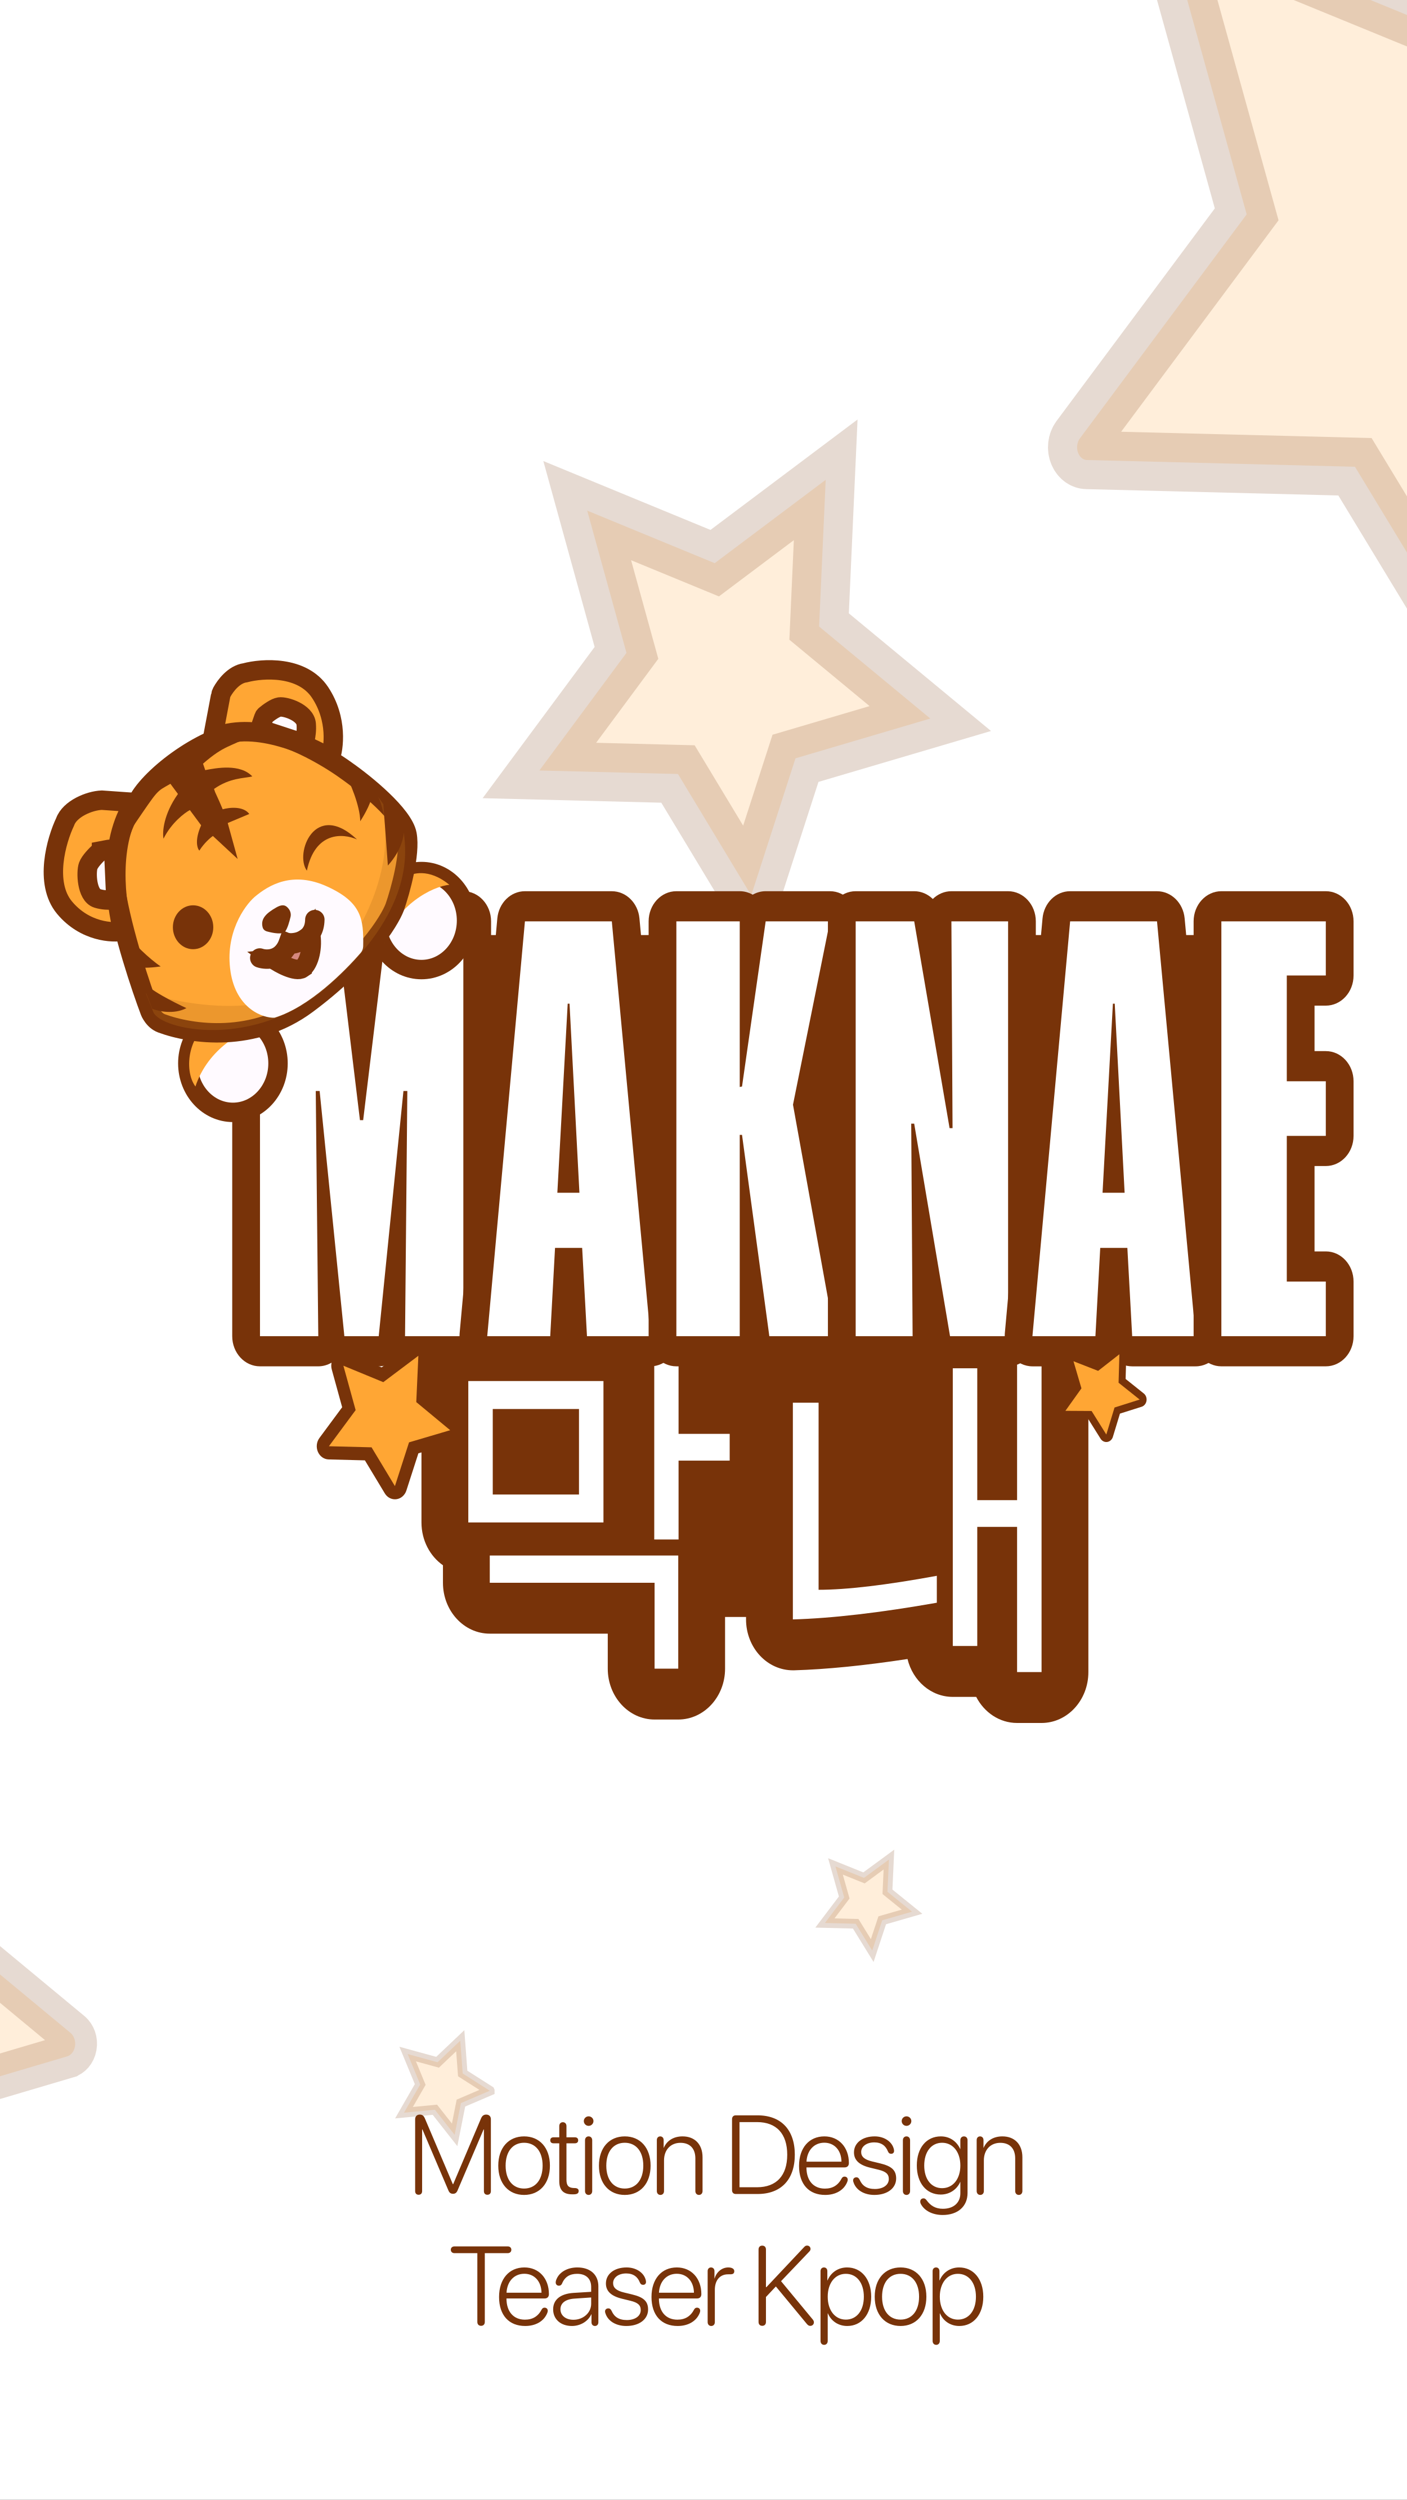 <svg width="290" height="515" viewBox="0 0 290 515" fill="none" xmlns="http://www.w3.org/2000/svg">
<rect x="0" y="0" width="290" height="515" fill="#333333" stroke="none"/>
<g clip-path="url(#clip0_136_11)">
<rect width="290" height="515" fill="white"/>
<path opacity="0.18" d="M162.987 159.24L154.837 184.462L141.439 162.27L139.74 159.455L136.454 159.372L111.171 158.733L127.383 136.853L129.124 134.503L128.346 131.684L121.032 105.198L144.152 114.722L147.309 116.022L150.039 113.973L170.187 98.852L168.961 126.087L168.827 129.075L171.131 130.98L191.745 148.031L166.999 155.33L163.961 156.226L162.987 159.24ZM153.689 188.014C153.689 188.012 153.69 188.01 153.691 188.008L153.689 188.014Z" fill="#FFA634" stroke="#783309" stroke-width="12"/>
<path d="M57.786 193.638H262.5L259.701 268.703H217.741L218.727 339.843L154.531 332.118H131.346L100.947 326.078L96.523 266.739H56.303L57.786 193.638Z" fill="#783309" stroke="#783309" stroke-width="2" stroke-linecap="round" stroke-linejoin="round"/>
<path d="M134.917 349.012C132.251 349.012 130.092 346.668 130.092 343.772V331.322H100.948C98.282 331.322 96.123 328.978 96.123 326.082V320.465C96.123 319.917 96.202 319.389 96.345 318.892C93.76 318.792 91.695 316.486 91.695 313.656V284.522C91.695 281.626 93.853 279.281 96.52 279.281H124.38C127.047 279.281 129.205 281.626 129.205 284.522V313.656C129.205 314.203 129.127 314.731 128.984 315.224H130.024V279.009C130.024 276.113 132.183 273.769 134.849 273.769H139.86C142.526 273.769 144.685 276.113 144.685 279.009V290.162H150.397C153.063 290.162 155.222 292.507 155.222 295.403V300.911C155.222 303.807 153.063 306.152 150.397 306.152H144.685V317.165C144.685 317.782 144.589 318.372 144.406 318.92C144.546 319.409 144.621 319.925 144.621 320.465V343.772C144.621 346.668 142.462 349.012 139.796 349.012H134.917ZM114.516 302.658V295.519H106.392V302.658H114.516Z" fill="white"/>
<path d="M139.86 279.006V295.399H150.397V300.908H139.86V317.162H134.849V279.006H139.86ZM124.38 284.518V313.652H96.523V284.518H124.38ZM101.563 307.895H119.337V290.275H101.563V307.895ZM139.796 320.461V343.768H134.917V326.078H100.948V320.461H139.796ZM139.86 268.525H134.849C131.104 268.525 127.855 270.846 126.253 274.235C125.646 274.107 125.02 274.037 124.377 274.037H96.52C91.191 274.037 86.87 278.73 86.87 284.518V313.652C86.87 317.352 88.632 320.601 91.298 322.468V326.078C91.298 331.866 95.619 336.56 100.948 336.56H125.267V343.768C125.267 349.556 129.588 354.25 134.917 354.25H139.796C145.125 354.25 149.446 349.556 149.446 343.768V320.461C149.446 319.976 149.418 319.498 149.357 319.033C149.457 318.427 149.51 317.802 149.51 317.162V311.389H150.397C155.726 311.389 160.047 306.696 160.047 300.908V295.399C160.047 289.611 155.726 284.918 150.397 284.918H149.51V279.006C149.51 273.218 145.189 268.525 139.86 268.525Z" fill="#783309"/>
<path d="M209.638 349.715C206.972 349.715 204.813 347.37 204.813 344.474V342.84C203.941 343.772 202.747 344.346 201.429 344.346H196.385C193.719 344.346 191.56 342.001 191.56 339.105V335.759C180.68 337.599 171.266 338.644 163.549 338.869C163.507 338.869 163.464 338.869 163.421 338.869C162.166 338.869 160.958 338.337 160.054 337.382C159.121 336.396 158.596 335.041 158.596 333.628V288.978C158.596 286.082 160.755 283.737 163.421 283.737H168.721C171.388 283.737 173.546 286.082 173.546 288.978V322.083C178.361 321.73 184.394 320.903 191.56 319.606V281.89C191.56 278.994 193.719 276.649 196.385 276.649H201.429C202.776 276.649 203.991 277.247 204.867 278.213C205.221 275.698 207.222 273.769 209.635 273.769H214.678C217.344 273.769 219.503 276.113 219.503 279.009V344.474C219.503 347.37 217.344 349.715 214.678 349.715H209.635H209.638Z" fill="white"/>
<path d="M214.678 279.006V344.471H209.634V314.564H201.425V339.102H196.381V281.886H201.425V309.056H209.634V279.009H214.678M168.721 288.978V327.522C174.493 327.522 182.617 326.563 193.09 324.642V330.189C181.391 332.25 171.502 333.396 163.42 333.628V288.978H168.721ZM214.678 268.528H209.634C207.004 268.528 204.62 269.67 202.879 271.525C202.404 271.447 201.921 271.409 201.425 271.409H196.381C191.052 271.409 186.731 276.102 186.731 281.89V315.139C183.69 315.643 180.898 316.047 178.368 316.35V288.978C178.368 283.19 174.046 278.497 168.717 278.497H163.417C158.088 278.497 153.767 283.19 153.767 288.978V333.628C153.767 336.458 154.817 339.164 156.683 341.136C158.488 343.042 160.904 344.11 163.417 344.11C163.503 344.11 163.588 344.11 163.674 344.11C170.319 343.916 178.157 343.135 187.049 341.784C188.139 346.276 191.903 349.587 196.381 349.587H201.207C202.858 352.79 206.014 354.96 209.634 354.96H214.678C220.007 354.96 224.328 350.266 224.328 344.478V279.013C224.328 273.225 220.007 268.532 214.678 268.532V268.528Z" fill="#783309"/>
<path d="M83.484 278.381C82.719 278.381 81.99 278.051 81.45 277.461C81.139 277.119 80.907 276.704 80.771 276.257C80.389 277.504 79.309 278.381 78.058 278.381H70.978C69.748 278.381 68.687 277.535 68.287 276.327C68.147 276.747 67.925 277.135 67.629 277.457C67.093 278.047 66.36 278.381 65.595 278.381H53.579C51.999 278.381 50.719 276.991 50.719 275.275V189.814C50.719 188.099 51.999 186.709 53.579 186.709H69.23C70.667 186.709 71.879 187.866 72.064 189.411L74.516 209.667L76.968 189.411C77.154 187.866 78.369 186.709 79.802 186.709H95.5C97.08 186.709 98.36 188.099 98.36 189.814V275.275C98.36 276.991 97.08 278.381 95.5 278.381H83.484Z" fill="white"/>
<path d="M95.5 189.814V275.275H83.484L83.956 224.759H83.155L78.058 275.275H70.978L65.881 224.759H65.081L65.602 275.275H53.586V189.814H69.237L74.191 230.773H74.852L79.806 189.814H95.504M95.504 183.603H79.806C77.447 183.603 75.385 185.167 74.52 187.442C73.655 185.167 71.596 183.603 69.234 183.603H53.582C50.423 183.603 47.864 186.382 47.864 189.814V275.275C47.864 278.707 50.423 281.486 53.582 281.486H65.599C66.546 281.486 67.468 281.23 68.287 280.756C69.091 281.222 70.009 281.486 70.978 281.486H78.058C79.038 281.486 79.963 281.218 80.771 280.745C81.597 281.226 82.53 281.486 83.484 281.486H95.5C98.66 281.486 101.219 278.707 101.219 275.275V189.814C101.219 186.382 98.66 183.603 95.5 183.603H95.504Z" fill="#783309"/>
<path d="M120.984 278.381C119.472 278.381 118.217 277.1 118.128 275.458L117.292 260.186H117.092L116.255 275.458C116.166 277.1 114.915 278.381 113.399 278.381H100.418C99.61 278.381 98.842 278.012 98.299 277.36C97.755 276.712 97.494 275.842 97.573 274.969L105.343 189.508C105.486 187.92 106.719 186.709 108.188 186.709H126.099C127.568 186.709 128.797 187.916 128.944 189.5L136.903 274.961C136.985 275.834 136.721 276.704 136.181 277.356C135.638 278.008 134.87 278.381 134.062 278.381H120.984Z" fill="white"/>
<path d="M126.102 189.814L134.062 275.275H120.984L119.99 257.084H114.4L113.407 275.275H100.425L108.195 189.814H126.106M114.876 245.726H119.425L117.388 206.771H117.009L114.876 245.726ZM126.106 183.603H108.195C105.254 183.603 102.795 186.026 102.505 189.205L94.735 274.666C94.578 276.413 95.103 278.148 96.19 279.448C97.273 280.749 98.813 281.49 100.429 281.49H113.41C114.861 281.49 116.187 280.904 117.199 279.93C118.21 280.904 119.54 281.49 120.987 281.49H134.065C135.681 281.49 137.225 280.749 138.308 279.444C139.391 278.14 139.916 276.401 139.755 274.654L131.796 189.193C131.499 186.022 129.04 183.607 126.106 183.607V183.603Z" fill="#783309"/>
<path d="M158.57 278.381C157.151 278.381 155.947 277.251 155.743 275.729L155.328 272.67V275.279C155.328 276.995 154.049 278.385 152.469 278.385H139.409C137.829 278.385 136.55 276.995 136.55 275.279V189.818C136.55 188.102 137.829 186.712 139.409 186.712H152.469C153.691 186.712 154.731 187.543 155.142 188.716C155.557 187.532 156.608 186.712 157.816 186.712H171.065C171.93 186.712 172.749 187.139 173.292 187.869C173.835 188.599 174.043 189.562 173.857 190.482L166.365 227.624L174.861 274.681C175.025 275.593 174.807 276.537 174.264 277.251C173.721 277.969 172.91 278.385 172.055 278.385H158.57V278.381Z" fill="white"/>
<path d="M171.061 189.814L163.445 227.586L172.055 275.275H158.569L152.94 233.804H152.468V275.275H139.408V189.814H152.468V223.937L152.94 223.836L157.815 189.814H171.065M171.065 183.603H157.815C156.854 183.603 155.942 183.863 155.142 184.321C154.345 183.863 153.433 183.603 152.468 183.603H139.408C136.249 183.603 133.69 186.383 133.69 189.814V275.275C133.69 278.707 136.249 281.486 139.408 281.486H152.468C153.591 281.486 154.638 281.137 155.521 280.528C156.407 281.137 157.458 281.486 158.573 281.486H172.058C173.767 281.486 175.389 280.656 176.472 279.223C177.559 277.791 177.999 275.904 177.67 274.08L169.288 227.655L176.619 191.309C176.73 190.831 176.787 190.331 176.787 189.814C176.787 186.383 174.228 183.603 171.068 183.603H171.065Z" fill="#783309"/>
<path d="M195.814 278.38C194.434 278.38 193.251 277.309 193.001 275.834L190.878 263.26L190.957 275.252C190.96 276.078 190.663 276.874 190.127 277.46C189.591 278.047 188.862 278.377 188.097 278.377H176.363C174.783 278.377 173.504 276.987 173.504 275.271V189.81C173.504 188.094 174.783 186.705 176.363 186.705H188.426C189.802 186.705 190.985 187.772 191.239 189.243L193.301 201.285L193.237 189.83C193.233 189.003 193.53 188.207 194.07 187.621C194.606 187.035 195.335 186.705 196.096 186.705H207.78C209.36 186.705 210.64 188.094 210.64 189.81V275.271C210.64 276.987 209.36 278.377 207.78 278.377H195.81L195.814 278.38Z" fill="white"/>
<path d="M207.78 189.814V275.275H195.813L188.426 231.491H187.814L188.1 275.275H176.366V189.814H188.429L195.72 232.415H196.332L196.096 189.814H207.78ZM207.78 183.603H196.096C194.677 183.603 193.311 184.178 192.261 185.206C191.238 184.205 189.887 183.603 188.426 183.603H176.363C173.203 183.603 170.644 186.383 170.644 189.814V275.275C170.644 278.707 173.203 281.486 176.363 281.486H188.097C189.526 281.486 190.902 280.904 191.953 279.86C192.979 280.877 194.337 281.486 195.81 281.486H207.776C210.936 281.486 213.495 278.707 213.495 275.275V189.814C213.495 186.383 210.936 183.603 207.776 183.603H207.78Z" fill="#783309"/>
<path d="M233.36 278.381C231.849 278.381 230.594 277.1 230.505 275.458L229.668 260.186H229.468L228.632 275.458C228.542 277.1 227.291 278.381 225.776 278.381H212.795C211.987 278.381 211.218 278.012 210.675 277.36C210.132 276.712 209.871 275.842 209.95 274.969L217.72 189.508C217.863 187.92 219.096 186.709 220.565 186.709H238.475C239.944 186.709 241.173 187.916 241.32 189.5L249.28 274.961C249.362 275.834 249.097 276.704 248.558 277.356C248.014 278.008 247.246 278.381 246.438 278.381H233.36Z" fill="white"/>
<path d="M238.474 189.814L246.434 275.275H233.356L232.363 257.084H226.772L225.779 275.275H212.797L220.568 189.814H238.478M227.248 245.726H231.798L229.761 206.771H229.382L227.248 245.726ZM238.478 183.603H220.568C217.626 183.603 215.167 186.026 214.878 189.205L207.107 274.666C206.95 276.413 207.476 278.148 208.562 279.448C209.645 280.749 211.186 281.49 212.801 281.49H225.782C227.234 281.49 228.56 280.904 229.571 279.93C230.583 280.904 231.912 281.49 233.36 281.49H246.438C248.053 281.49 249.597 280.749 250.68 279.444C251.763 278.14 252.289 276.401 252.128 274.654L244.168 189.193C243.871 186.022 241.412 183.607 238.478 183.607V183.603Z" fill="#783309"/>
<path d="M251.734 278.381C250.154 278.381 248.875 276.991 248.875 275.275V189.814C248.875 188.098 250.154 186.709 251.734 186.709H273.261C274.841 186.709 276.121 188.098 276.121 189.814V200.967C276.121 202.683 274.841 204.073 273.261 204.073H268.079V219.651H273.261C274.841 219.651 276.121 221.041 276.121 222.756V234.01C276.121 235.726 274.841 237.116 273.261 237.116H268.079V260.916H273.261C274.841 260.916 276.121 262.306 276.121 264.021V275.275C276.121 276.991 274.841 278.381 273.261 278.381H251.734Z" fill="white"/>
<path d="M273.265 189.814V200.967H265.223V222.756H273.265V234.01H265.223V264.022H273.265V275.275H251.738V189.814H273.265ZM273.265 183.603H251.738C248.578 183.603 246.019 186.383 246.019 189.814V275.275C246.019 278.707 248.578 281.486 251.738 281.486H273.265C276.424 281.486 278.984 278.707 278.984 275.275V264.022C278.984 260.59 276.424 257.81 273.265 257.81H270.942V240.221H273.265C276.424 240.221 278.984 237.442 278.984 234.01V222.756C278.984 219.325 276.424 216.545 273.265 216.545H270.942V207.178H273.265C276.424 207.178 278.984 204.399 278.984 200.967V189.814C278.984 186.383 276.424 183.603 273.265 183.603Z" fill="#783309"/>
<path d="M81.397 307.522C80.978 307.522 80.582 307.293 80.349 306.909L75.892 299.517L67.761 299.312C67.286 299.3 66.857 298.993 66.657 298.527C66.457 298.062 66.517 297.506 66.817 297.103L71.914 290.216L69.58 281.754C69.445 281.257 69.58 280.721 69.927 280.368C70.163 280.131 70.467 280.003 70.778 280.003C70.928 280.003 71.078 280.03 71.221 280.092L78.827 283.229L85.518 278.202C85.732 278.042 85.979 277.961 86.229 277.961C86.436 277.961 86.647 278.019 86.836 278.132C87.251 278.384 87.501 278.869 87.48 279.386L87.083 288.209L93.552 293.566C93.931 293.881 94.113 294.401 94.02 294.906C93.931 295.414 93.581 295.822 93.12 295.958L85.271 298.275L82.58 306.614C82.422 307.103 82.022 307.452 81.55 307.514C81.5 307.522 81.45 307.526 81.4 307.526L81.397 307.522Z" fill="#FFA634"/>
<path d="M86.229 279.316L85.8 288.854L92.791 294.646L84.306 297.15L81.397 306.16L76.582 298.171L67.793 297.949L73.301 290.508L70.778 281.358L78.999 284.747L86.229 279.316ZM86.229 276.599C85.729 276.599 85.232 276.762 84.807 277.08L78.655 281.7L71.664 278.815C71.375 278.695 71.075 278.637 70.778 278.637C70.156 278.637 69.545 278.889 69.073 279.367C68.376 280.073 68.108 281.145 68.38 282.134L70.524 289.914L65.838 296.245C65.242 297.053 65.12 298.155 65.52 299.095C65.921 300.034 66.778 300.64 67.733 300.667L75.21 300.857L79.306 307.65C79.77 308.423 80.56 308.881 81.4 308.881C81.5 308.881 81.6 308.873 81.704 308.862C82.651 308.737 83.448 308.039 83.763 307.064L86.236 299.401L93.453 297.27C94.371 296.998 95.068 296.183 95.25 295.17C95.433 294.157 95.068 293.116 94.314 292.488L88.366 287.561L88.731 279.448C88.777 278.416 88.281 277.441 87.448 276.94C87.069 276.711 86.651 276.599 86.233 276.599H86.229Z" fill="#783309"/>
<path d="M228.024 296.315C227.788 296.315 227.567 296.19 227.434 295.973L224.611 291.462L219.589 291.431C219.317 291.431 219.071 291.26 218.949 290.996C218.831 290.732 218.86 290.414 219.028 290.181L222.105 285.872L220.579 280.678C220.497 280.395 220.568 280.088 220.765 279.882C220.901 279.739 221.08 279.665 221.262 279.665C221.344 279.665 221.426 279.681 221.505 279.712L226.23 281.556L230.308 278.376C230.433 278.279 230.58 278.229 230.726 278.229C230.841 278.229 230.959 278.26 231.062 278.318C231.302 278.458 231.448 278.733 231.441 279.028L231.284 284.479L235.33 287.708C235.548 287.883 235.659 288.178 235.612 288.469C235.566 288.76 235.369 288.997 235.108 289.079L230.287 290.6L228.707 295.779C228.621 296.058 228.396 296.264 228.128 296.303C228.096 296.307 228.063 296.311 228.028 296.311L228.024 296.315Z" fill="#FFA634"/>
<path d="M230.719 279.005L230.551 284.863L234.901 288.334L229.719 289.972L228.024 295.535L224.99 290.686L219.593 290.655L222.899 286.024L221.259 280.438L226.337 282.422L230.719 279.002M230.719 277.449C230.426 277.449 230.133 277.546 229.887 277.74L226.112 280.682L221.741 278.974C221.584 278.912 221.419 278.881 221.259 278.881C220.894 278.881 220.537 279.033 220.265 279.316C219.872 279.727 219.729 280.341 219.897 280.904L221.309 285.71L218.464 289.696C218.131 290.162 218.07 290.795 218.306 291.327C218.546 291.859 219.039 292.196 219.582 292.2L224.229 292.227L226.842 296.4C227.11 296.827 227.553 297.08 228.024 297.08C228.089 297.08 228.157 297.076 228.221 297.064C228.761 296.983 229.211 296.575 229.379 296.016L230.837 291.226L235.298 289.817C235.82 289.65 236.213 289.18 236.306 288.598C236.402 288.015 236.184 287.425 235.745 287.076L232.003 284.087L232.146 279.044C232.163 278.454 231.87 277.903 231.388 277.627C231.177 277.507 230.945 277.445 230.716 277.445L230.719 277.449Z" fill="#783309"/>
<path d="M86.862 199.748C91.996 199.748 96.159 195.227 96.159 189.651C96.159 184.075 91.996 179.554 86.862 179.554C81.728 179.554 77.566 184.075 77.566 189.651C77.566 195.227 81.728 199.748 86.862 199.748Z" fill="#FFFAFF" stroke="#783309" stroke-width="4" stroke-miterlimit="10"/>
<path d="M79.123 194.323C81.65 186.428 89.233 182.555 92.621 182.287C88.308 178.736 84.903 179.993 83.716 180.606C77.461 182.935 76.827 190.79 79.123 194.323Z" fill="#FFA634"/>
<path d="M48.007 229.165C53.141 229.165 57.303 224.645 57.303 219.069C57.303 213.492 53.141 208.972 48.007 208.972C42.873 208.972 38.71 213.492 38.71 219.069C38.71 224.645 42.873 229.165 48.007 229.165Z" fill="#FFFAFF" stroke="#783309" stroke-width="4" stroke-miterlimit="10"/>
<path d="M40.283 223.836C42.835 216.014 50.359 211.914 53.718 211.623C50.611 208.456 46.05 209.298 44.871 209.911C38.655 212.256 37.79 220.511 40.283 223.836Z" fill="#FFA634"/>
<path d="M23.849 183.39C22.391 174.418 26.451 167.066 28.667 164.512C31.816 159.17 43.175 150.738 51.527 150.548C58.211 150.397 67.558 155.956 71.393 158.759C75.249 161.453 83.144 167.854 83.891 171.891C84.638 175.928 82.519 183.568 81.365 186.883C80.207 189.927 74.97 198.187 63.286 206.86C52.378 214.957 39.472 213.11 33.303 210.831C32.502 210.536 31.834 209.934 31.355 209.177L31.208 208.948C31.09 208.762 30.99 208.564 30.912 208.354C29.074 203.482 25.275 192.17 23.849 183.39Z" fill="#FFA634" stroke="#783309" stroke-width="4"/>
<path d="M70.485 196.642C59.441 212.046 37.789 206.716 30.072 204.639L31.595 208.482C32.989 212.151 52.364 216.502 67.633 203.156C85.282 187.733 83.742 175.61 83.245 171.705V171.685L77.97 164.213C80.075 168.603 81.526 181.235 70.482 196.638L70.485 196.642Z" fill="#BB6F1C" fill-opacity="0.28"/>
<path d="M31.707 160.438C27.433 164.172 27.315 168.687 27.511 170.143C32.84 162.325 32.165 163.198 35.124 161.475L36.675 163.571C33.67 167.806 33.441 171.478 33.702 172.783C35.317 169.53 37.994 167.495 39.131 166.886L41.458 170.026C40.099 173.054 40.643 174.766 41.086 175.24C42.062 173.699 43.355 172.585 43.881 172.224L48.985 176.967L46.937 169.557L51.38 167.69C50.139 166.013 47.209 166.35 45.9 166.727L45.185 165.05L44.342 163.198L44.113 162.534C47.426 160.213 50.197 160.38 52.002 159.957C49.496 157.286 44.606 158.218 42.344 158.648L42.301 158.656L41.847 157.329C46.347 153.396 47.552 153.92 51.208 151.735C41.994 151.447 38.294 154.677 31.707 160.438Z" fill="#783309"/>
<path d="M45.467 143.37L43.822 152.074C52.061 148.324 63.309 153.355 68.062 156.2C68.799 154.217 69.642 148.184 65.968 142.652C62.294 137.121 54.141 137.648 50.524 138.607C48.24 138.922 46.485 141.208 45.727 142.598C45.599 142.839 45.513 143.103 45.463 143.374L45.467 143.37Z" fill="#FFA634" stroke="#783309" stroke-width="4"/>
<path d="M54.395 147.757L53.873 149.252C53.695 149.76 53.952 150.327 54.431 150.482L61.858 152.916C62.298 153.06 62.762 152.808 62.873 152.326C63.045 151.569 63.22 150.428 63.116 149.17C62.916 146.756 58.788 145.475 57.598 145.653C56.725 145.785 55.378 146.764 54.663 147.361C54.542 147.462 54.449 147.602 54.395 147.757Z" fill="#FFFAFF" stroke="#783309" stroke-width="4"/>
<path d="M63.252 179.376C60.664 175.886 64.857 164.745 73.578 172.939C70.675 171.643 64.939 171.286 63.252 179.376Z" fill="#783309"/>
<path d="M74.249 169.197C74.213 166.006 72.122 161.084 71 159.092L76.586 163.413C76.926 164.729 75.117 167.862 74.249 169.193V169.197Z" fill="#783309"/>
<path d="M83.209 170.571L79.01 165.614L79.946 178.312C82.98 174.969 83.388 171.759 83.213 170.567L83.209 170.571Z" fill="#783309"/>
<path d="M47.511 200.163C48.712 207.95 54.306 209.763 56.572 209.67C63.798 207.446 71.029 200.113 74.346 196.297C74.668 195.928 74.846 195.443 74.857 194.934C74.971 189.317 74.503 185.897 67.526 182.679C60.331 179.356 55.406 182.318 52.475 184.787C50.324 186.669 46.317 192.38 47.518 200.167L47.511 200.163Z" fill="#FFFAFF"/>
<path d="M62.279 199.503C61.018 200.377 57.476 198.448 56.293 197.566C57.479 197.45 59.22 195.373 59.559 194.403C60.8 194.931 63.577 193.094 64.006 192.423C64.496 194.872 63.856 198.413 62.279 199.5V199.503Z" fill="#D5887E" stroke="#783309" stroke-width="4" stroke-linecap="round"/>
<path d="M53.54 197.361C54.959 197.846 58.122 197.9 59.427 194.228C61.221 194.387 64.824 193.649 64.892 189.453" stroke="#783309" stroke-width="4" stroke-linecap="round"/>
<path d="M58.773 191.91C58.243 192.586 56.303 192.244 54.991 191.879C54.594 191.767 54.248 191.472 54.133 191.045C53.64 189.212 55.02 188.063 56.925 186.965C58.422 186.099 59.037 186.627 59.512 187.244C59.859 187.691 60.02 188.312 59.888 188.879C59.641 189.942 59.237 191.316 58.773 191.91Z" fill="#783309"/>
<path d="M39.797 195.552C42.097 195.552 43.961 193.527 43.961 191.029C43.961 188.531 42.097 186.507 39.797 186.507C37.498 186.507 35.633 188.531 35.633 191.029C35.633 193.527 37.498 195.552 39.797 195.552Z" fill="#783309"/>
<path d="M33.121 199.104C30.59 197.403 27.491 194.243 26.401 192.896L28.414 199.189C29.318 199.55 31.927 199.282 33.117 199.104H33.121Z" fill="#783309"/>
<path d="M31.37 207.822L29.036 201.809C30.587 203.905 35.998 206.557 38.425 207.694C35.827 209.045 32.638 208.342 31.37 207.822Z" fill="#783309"/>
<path d="M20.98 164.849L27.681 165.319C22.123 173.627 23.889 186.08 25.326 191.821C23.299 192.252 17.491 192.035 13.284 186.969C9.081 181.899 11.626 173.079 13.427 169.302C14.378 166.631 18.406 164.95 20.98 164.849Z" fill="#FFA634" stroke="#783309" stroke-width="4"/>
<path d="M20.919 175.272L22.452 174.981C22.963 174.884 23.439 175.295 23.463 175.862L23.85 184.48C23.871 184.958 23.56 185.377 23.12 185.408C22.373 185.458 21.233 185.447 20.05 185.082C17.863 184.406 17.713 179.647 18.181 178.378C18.524 177.438 19.797 176.134 20.526 175.47C20.636 175.369 20.772 175.303 20.919 175.276V175.272Z" fill="#FFFAFF" stroke="#783309" stroke-width="4"/>
<path opacity="0.18" d="M179.776 401.848L176.651 396.786L176.367 396.325L175.825 396.312L170.023 396.168L173.705 391.309L174.005 390.912L173.87 390.433L172.197 384.509L177.561 386.669L178.077 386.877L178.526 386.548L183.221 383.102L182.939 389.233L182.916 389.739L183.309 390.057L187.987 393.841L182.343 395.468L181.836 395.615L181.671 396.115L179.776 401.848Z" fill="#FFA634" stroke="#783309" stroke-width="2"/>
<path opacity="0.18" d="M93.707 439.814L89.974 435.072L89.636 434.643L89.094 434.695L83.266 435.249L83.266 435.249L86.367 429.862L86.612 429.436L86.424 428.981L84.024 423.168L89.645 424.709L90.188 424.859L90.597 424.47L94.863 420.423L95.329 426.673L95.366 427.173L95.789 427.442L100.934 430.717C100.935 430.719 100.936 430.722 100.937 430.725C100.937 430.727 100.937 430.729 100.937 430.731L95.488 433.061L95.003 433.269L94.901 433.786L93.707 439.814Z" fill="#FFA634" stroke="#783309" stroke-width="2"/>
<path opacity="0.18" d="M-46.456 484.477L-46.474 484.479H-46.679C-47.206 484.479 -47.883 484.185 -48.346 483.42C-48.346 483.419 -48.347 483.418 -48.348 483.417L-71.842 444.421L-73.116 442.307L-75.583 442.245L-118.45 441.159L-118.454 441.159C-119.034 441.145 -119.822 440.745 -120.251 439.745C-120.689 438.726 -120.531 437.5 -119.926 436.686L-119.92 436.678L-93.05 400.341L-91.749 398.581L-92.33 396.47L-104.632 351.826C-104.632 351.825 -104.633 351.824 -104.633 351.823C-104.94 350.693 -104.601 349.542 -103.944 348.862C-103.502 348.424 -103.035 348.274 -102.661 348.274C-102.417 348.274 -102.245 348.317 -102.119 348.372L-102.08 348.389L-102.041 348.405L-61.944 364.955L-59.572 365.934L-57.522 364.392L-22.27 337.882C-22.267 337.88 -22.264 337.878 -22.262 337.876C-21.883 337.597 -21.52 337.5 -21.203 337.5C-20.955 337.5 -20.642 337.57 -20.321 337.757C-19.642 338.182 -19.057 339.131 -19.104 340.325C-19.104 340.327 -19.105 340.329 -19.105 340.331L-21.195 386.874L-21.296 389.111L-19.572 390.54L14.53 418.804C14.531 418.805 14.531 418.805 14.532 418.806C15.215 419.375 15.658 420.454 15.448 421.595L15.445 421.613L15.442 421.631C15.24 422.777 14.505 423.451 13.852 423.644L13.85 423.645L-27.529 435.873L-29.807 436.546L-30.536 438.807L-44.725 482.805L-44.726 482.81C-45.075 483.896 -45.856 484.398 -46.456 484.477Z" fill="#FFA634" stroke="#783309" stroke-width="9"/>
<path opacity="0.18" d="M312.927 145.352C312.574 146.446 311.806 146.902 311.281 146.975H311.066C310.604 146.975 309.952 146.716 309.491 145.957L280.974 98.962L279.273 96.159L275.995 96.077L223.963 94.769L223.958 94.769C223.46 94.757 222.688 94.407 222.252 93.399C221.806 92.369 221.973 91.125 222.578 90.316L222.586 90.305L255.201 46.514L256.956 44.157L256.17 41.326L241.239 -12.474C241.238 -12.476 241.238 -12.478 241.237 -12.479C240.922 -13.631 241.275 -14.793 241.926 -15.464C242.362 -15.892 242.797 -16.016 243.115 -16.016C243.352 -16.016 243.491 -15.975 243.573 -15.94L243.624 -15.917L243.676 -15.896L292.346 4.049L295.489 5.337L298.211 3.305L340.998 -28.641C341.001 -28.643 341.004 -28.646 341.007 -28.648C341.377 -28.918 341.711 -29 341.988 -29C342.198 -29 342.487 -28.94 342.797 -28.764C343.444 -28.357 344.046 -27.419 343.998 -26.2C343.998 -26.197 343.998 -26.194 343.998 -26.191L341.46 29.897L341.324 32.894L343.641 34.801L385.033 68.862C385.034 68.863 385.034 68.863 385.035 68.864C385.702 69.415 386.162 70.496 385.947 71.656L385.943 71.68L385.939 71.705C385.733 72.869 384.991 73.507 384.397 73.681L384.394 73.682L334.169 88.419L331.13 89.31L330.152 92.322L312.93 145.346L312.927 145.352Z" fill="#FFA634" stroke="#783309" stroke-width="12"/>
<path d="M86.284 452.157C85.835 452.157 85.566 451.876 85.566 451.405V436.581C85.566 436.008 85.948 435.637 86.52 435.637C87.037 435.637 87.34 435.884 87.576 436.435L93.337 449.979H93.405L99.143 436.435C99.379 435.884 99.705 435.637 100.222 435.637C100.794 435.637 101.176 436.008 101.176 436.581V451.405C101.176 451.876 100.907 452.157 100.457 452.157C100.008 452.157 99.739 451.876 99.739 451.405V438.703H99.671L94.303 451.281C94.101 451.753 93.82 451.955 93.371 451.955C92.922 451.955 92.63 451.753 92.439 451.304L87.071 438.703H87.003V451.405C87.003 451.876 86.722 452.157 86.284 452.157ZM108.022 452.191C104.832 452.191 102.699 449.855 102.699 446.16C102.699 442.465 104.832 440.129 108.022 440.129C111.211 440.129 113.345 442.465 113.345 446.16C113.345 449.855 111.211 452.191 108.022 452.191ZM108.022 450.877C110.335 450.877 111.84 449.103 111.84 446.16C111.84 443.218 110.335 441.443 108.022 441.443C105.72 441.443 104.215 443.207 104.215 446.16C104.215 449.114 105.72 450.877 108.022 450.877ZM115.272 449.361V441.556H114.093C113.655 441.556 113.419 441.331 113.419 440.938C113.419 440.545 113.655 440.32 114.093 440.32H115.272V438.007C115.272 437.524 115.575 437.209 116.013 437.209C116.451 437.209 116.754 437.524 116.754 438.007V440.32H118.484C118.922 440.32 119.169 440.545 119.169 440.938C119.169 441.331 118.922 441.556 118.484 441.556H116.754V449.069C116.754 450.214 117.158 450.72 118.225 450.765L118.551 450.776C119.034 450.81 119.27 451.012 119.27 451.371C119.27 451.82 119.011 452.067 118.214 452.067H117.911C116.136 452.067 115.272 451.203 115.272 449.361ZM121.32 437.962C120.781 437.962 120.332 437.524 120.332 436.974C120.332 436.435 120.781 435.997 121.32 435.997C121.87 435.997 122.32 436.435 122.32 436.974C122.32 437.524 121.87 437.962 121.32 437.962ZM121.32 452.191C120.882 452.191 120.579 451.865 120.579 451.394V440.927C120.579 440.455 120.882 440.129 121.32 440.129C121.758 440.129 122.061 440.455 122.061 440.927V451.394C122.061 451.865 121.758 452.191 121.32 452.191ZM128.772 452.191C125.583 452.191 123.449 449.855 123.449 446.16C123.449 442.465 125.583 440.129 128.772 440.129C131.962 440.129 134.095 442.465 134.095 446.16C134.095 449.855 131.962 452.191 128.772 452.191ZM128.772 450.877C131.086 450.877 132.59 449.103 132.59 446.16C132.59 443.218 131.086 441.443 128.772 441.443C126.47 441.443 124.965 443.207 124.965 446.16C124.965 449.114 126.47 450.877 128.772 450.877ZM136.123 452.191C135.685 452.191 135.382 451.865 135.382 451.394V440.882C135.382 440.433 135.674 440.129 136.078 440.129C136.494 440.129 136.786 440.433 136.786 440.882V442.477H136.819C137.426 441.05 138.785 440.129 140.683 440.129C143.221 440.129 144.804 441.78 144.804 444.431V451.394C144.804 451.865 144.501 452.191 144.063 452.191C143.625 452.191 143.322 451.865 143.322 451.394V444.667C143.322 442.623 142.188 441.455 140.256 441.455C138.212 441.455 136.864 442.915 136.864 445.082V451.394C136.864 451.865 136.561 452.191 136.123 452.191ZM151.645 452C151.173 452 150.881 451.697 150.881 451.203V436.592C150.881 436.098 151.173 435.794 151.645 435.794H156.137C160.989 435.794 163.819 438.771 163.819 443.892C163.819 449.024 161 452 156.137 452H151.645ZM152.42 450.607H156.047C160.034 450.607 162.258 448.204 162.258 443.903C162.258 439.59 160.034 437.187 156.047 437.187H152.42V450.607ZM170.08 452.191C166.723 452.191 164.69 449.967 164.69 446.216C164.69 442.51 166.756 440.129 169.912 440.129C172.899 440.129 174.966 442.375 174.966 445.621C174.966 446.183 174.64 446.52 174.09 446.52H166.217C166.217 449.26 167.688 450.888 170.013 450.888C171.641 450.888 172.742 450.203 173.506 448.743C173.652 448.519 173.82 448.417 174.067 448.417C174.46 448.417 174.73 448.665 174.73 449.069C174.73 449.192 174.685 449.361 174.618 449.529C173.955 451.191 172.259 452.191 170.08 452.191ZM166.228 445.34H173.438C173.405 442.993 171.978 441.432 169.901 441.432C167.812 441.432 166.352 442.982 166.228 445.34ZM180.217 452.191C178.072 452.191 176.409 451.158 175.915 449.574C175.859 449.439 175.837 449.316 175.837 449.192C175.837 448.799 176.129 448.563 176.522 448.563C176.814 448.563 177.016 448.721 177.196 449.091C177.735 450.315 178.689 450.967 180.329 450.967C182.013 450.967 183.193 450.158 183.193 448.912C183.193 447.901 182.609 447.362 181.048 446.991L179.341 446.576C177.083 446.025 176.016 445.015 176.016 443.431C176.016 441.477 177.746 440.129 180.284 440.129C182.283 440.129 183.923 441.252 184.248 442.825C184.271 442.937 184.282 443.027 184.282 443.105C184.282 443.476 184.057 443.712 183.698 443.712C183.384 443.712 183.181 443.6 183.013 443.229C182.564 442.072 181.677 441.365 180.194 441.365C178.611 441.365 177.499 442.207 177.499 443.364C177.499 444.307 178.184 444.914 179.722 445.284L181.396 445.688C183.799 446.261 184.709 447.115 184.709 448.799C184.709 450.821 182.878 452.191 180.217 452.191ZM186.838 437.962C186.299 437.962 185.849 437.524 185.849 436.974C185.849 436.435 186.299 435.997 186.838 435.997C187.388 435.997 187.837 436.435 187.837 436.974C187.837 437.524 187.388 437.962 186.838 437.962ZM186.838 452.191C186.4 452.191 186.096 451.865 186.096 451.394V440.927C186.096 440.455 186.4 440.129 186.838 440.129C187.276 440.129 187.579 440.455 187.579 440.927V451.394C187.579 451.865 187.276 452.191 186.838 452.191ZM194.234 456.324C192.156 456.301 190.561 455.425 189.842 454.134C189.73 453.943 189.674 453.752 189.674 453.55C189.674 453.168 189.944 452.898 190.348 452.898C190.606 452.898 190.763 453 190.988 453.292C191.808 454.415 192.807 455.032 194.301 455.043C196.558 455.066 197.94 453.774 197.94 451.865V449.518H197.906C197.266 451.023 195.761 452.112 193.897 452.112C190.943 452.112 188.967 449.743 188.967 446.126C188.967 442.499 190.943 440.129 193.919 440.129C195.817 440.129 197.232 441.219 197.906 442.724H197.94V440.904C197.94 440.433 198.254 440.129 198.681 440.129C199.108 440.129 199.422 440.433 199.422 440.904V451.809C199.422 454.527 197.446 456.346 194.234 456.324ZM194.177 450.798C196.412 450.798 197.94 448.923 197.94 446.126C197.94 443.33 196.401 441.443 194.177 441.443C191.965 441.443 190.494 443.296 190.494 446.138C190.494 448.957 191.954 450.798 194.177 450.798ZM202.045 452.191C201.607 452.191 201.304 451.865 201.304 451.394V440.882C201.304 440.433 201.596 440.129 202 440.129C202.416 440.129 202.708 440.433 202.708 440.882V442.477H202.741C203.348 441.05 204.707 440.129 206.605 440.129C209.143 440.129 210.726 441.78 210.726 444.431V451.394C210.726 451.865 210.423 452.191 209.985 452.191C209.547 452.191 209.244 451.865 209.244 451.394V444.667C209.244 442.623 208.11 441.455 206.178 441.455C204.134 441.455 202.786 442.915 202.786 445.082V451.394C202.786 451.865 202.483 452.191 202.045 452.191ZM99.161 479.157C98.689 479.157 98.386 478.854 98.386 478.36V464.187H93.658C93.22 464.187 92.917 463.895 92.917 463.491C92.917 463.075 93.22 462.794 93.658 462.794H104.653C105.102 462.794 105.394 463.075 105.394 463.491C105.394 463.895 105.102 464.187 104.653 464.187H99.925V478.36C99.925 478.854 99.621 479.157 99.161 479.157ZM108.253 479.191C104.895 479.191 102.862 476.967 102.862 473.216C102.862 469.51 104.928 467.129 108.084 467.129C111.072 467.129 113.138 469.375 113.138 472.621C113.138 473.183 112.812 473.52 112.262 473.52H104.389C104.389 476.26 105.861 477.888 108.185 477.888C109.814 477.888 110.914 477.203 111.678 475.743C111.824 475.519 111.992 475.417 112.239 475.417C112.633 475.417 112.902 475.665 112.902 476.069C112.902 476.192 112.857 476.361 112.79 476.529C112.127 478.191 110.431 479.191 108.253 479.191ZM104.401 472.34H111.611C111.577 469.993 110.151 468.432 108.073 468.432C105.984 468.432 104.524 469.982 104.401 472.34ZM117.883 479.191C115.581 479.191 114.009 477.81 114.009 475.766C114.009 473.778 115.491 472.554 118.198 472.374L121.848 472.149V471.139C121.848 469.454 120.781 468.443 118.962 468.443C117.445 468.443 116.401 469.061 115.828 470.487C115.694 470.757 115.491 470.892 115.199 470.892C114.806 470.892 114.537 470.622 114.537 470.218C114.537 469.993 114.615 469.724 114.739 469.465C115.345 468.073 116.974 467.129 118.995 467.129C121.668 467.129 123.33 468.623 123.33 471.004V478.438C123.33 478.888 123.038 479.191 122.623 479.191C122.207 479.191 121.915 478.888 121.915 478.438V476.776H121.882C121.23 478.225 119.624 479.191 117.883 479.191ZM118.187 477.911C120.231 477.911 121.848 476.462 121.848 474.609V473.317L118.378 473.553C116.536 473.677 115.514 474.485 115.514 475.743C115.514 477.046 116.614 477.911 118.187 477.911ZM129.087 479.191C126.942 479.191 125.279 478.158 124.785 476.574C124.729 476.439 124.707 476.316 124.707 476.192C124.707 475.799 124.999 475.563 125.392 475.563C125.684 475.563 125.886 475.721 126.066 476.091C126.605 477.315 127.559 477.967 129.199 477.967C130.883 477.967 132.063 477.158 132.063 475.912C132.063 474.901 131.479 474.362 129.918 473.991L128.211 473.576C125.953 473.025 124.886 472.015 124.886 470.431C124.886 468.477 126.616 467.129 129.154 467.129C131.153 467.129 132.793 468.252 133.118 469.825C133.141 469.937 133.152 470.027 133.152 470.105C133.152 470.476 132.927 470.712 132.568 470.712C132.254 470.712 132.051 470.6 131.883 470.229C131.434 469.072 130.547 468.365 129.064 468.365C127.481 468.365 126.369 469.207 126.369 470.364C126.369 471.307 127.054 471.914 128.592 472.284L130.266 472.688C132.669 473.261 133.579 474.115 133.579 475.799C133.579 477.821 131.748 479.191 129.087 479.191ZM139.672 479.191C136.314 479.191 134.281 476.967 134.281 473.216C134.281 469.51 136.348 467.129 139.503 467.129C142.491 467.129 144.557 469.375 144.557 472.621C144.557 473.183 144.232 473.52 143.681 473.52H135.809C135.809 476.26 137.28 477.888 139.605 477.888C141.233 477.888 142.334 477.203 143.097 475.743C143.243 475.519 143.412 475.417 143.659 475.417C144.052 475.417 144.321 475.665 144.321 476.069C144.321 476.192 144.276 476.361 144.209 476.529C143.546 478.191 141.851 479.191 139.672 479.191ZM135.82 472.34H143.03C142.996 469.993 141.57 468.432 139.492 468.432C137.403 468.432 135.943 469.982 135.82 472.34ZM146.596 479.191C146.158 479.191 145.855 478.865 145.855 478.394V467.882C145.855 467.433 146.136 467.129 146.551 467.129C146.967 467.129 147.259 467.433 147.259 467.882V469.398H147.292C147.686 468.028 148.831 467.129 150.111 467.129C150.516 467.129 150.841 467.208 151.077 467.376C151.246 467.5 151.347 467.68 151.347 467.916C151.347 468.151 151.257 468.331 151.077 468.443C150.864 468.556 150.583 468.544 150.066 468.544C148.225 468.544 147.337 469.959 147.337 471.734V478.394C147.337 478.865 147.034 479.191 146.596 479.191ZM157.109 479.157C156.638 479.157 156.346 478.854 156.346 478.36V463.435C156.346 462.94 156.638 462.637 157.109 462.637C157.581 462.637 157.873 462.94 157.873 463.435V471.195H157.963L165.734 462.94C165.936 462.716 166.105 462.626 166.352 462.626C166.767 462.626 167.059 462.929 167.059 463.322C167.059 463.502 166.981 463.67 166.846 463.816L160.984 469.959L167.52 477.854C167.677 478.045 167.756 478.236 167.756 478.438C167.756 478.843 167.441 479.168 167.015 479.168C166.734 479.168 166.543 479.056 166.307 478.775L159.917 471.049L157.873 473.216V478.36C157.873 478.854 157.581 479.157 157.109 479.157ZM169.862 483.077C169.424 483.077 169.121 482.751 169.121 482.279V467.882C169.121 467.433 169.413 467.129 169.828 467.129C170.244 467.129 170.525 467.433 170.525 467.882V469.791H170.57C171.21 468.241 172.692 467.129 174.59 467.129C177.544 467.129 179.565 469.533 179.565 473.16C179.565 476.799 177.555 479.191 174.624 479.191C172.737 479.191 171.266 478.113 170.648 476.597H170.603V482.279C170.603 482.751 170.3 483.077 169.862 483.077ZM174.332 477.877C176.589 477.877 178.049 476.013 178.049 473.16C178.049 470.319 176.589 468.443 174.332 468.443C172.119 468.443 170.603 470.353 170.603 473.16C170.603 475.979 172.119 477.877 174.332 477.877ZM185.614 479.191C182.424 479.191 180.29 476.855 180.29 473.16C180.29 469.465 182.424 467.129 185.614 467.129C188.803 467.129 190.937 469.465 190.937 473.16C190.937 476.855 188.803 479.191 185.614 479.191ZM185.614 477.877C187.927 477.877 189.432 476.103 189.432 473.16C189.432 470.218 187.927 468.443 185.614 468.443C183.311 468.443 181.806 470.207 181.806 473.16C181.806 476.114 183.311 477.877 185.614 477.877ZM192.965 483.077C192.527 483.077 192.223 482.751 192.223 482.279V467.882C192.223 467.433 192.515 467.129 192.931 467.129C193.346 467.129 193.627 467.433 193.627 467.882V469.791H193.672C194.312 468.241 195.795 467.129 197.693 467.129C200.646 467.129 202.668 469.533 202.668 473.16C202.668 476.799 200.657 479.191 197.726 479.191C195.84 479.191 194.368 478.113 193.751 476.597H193.706V482.279C193.706 482.751 193.403 483.077 192.965 483.077ZM197.434 477.877C199.692 477.877 201.152 476.013 201.152 473.16C201.152 470.319 199.692 468.443 197.434 468.443C195.222 468.443 193.706 470.353 193.706 473.16C193.706 475.979 195.222 477.877 197.434 477.877Z" fill="#783309"/>
</g>
<defs>
<clipPath id="clip0_136_11">
<rect width="290" height="515" fill="white"/>
</clipPath>
</defs>
</svg>
